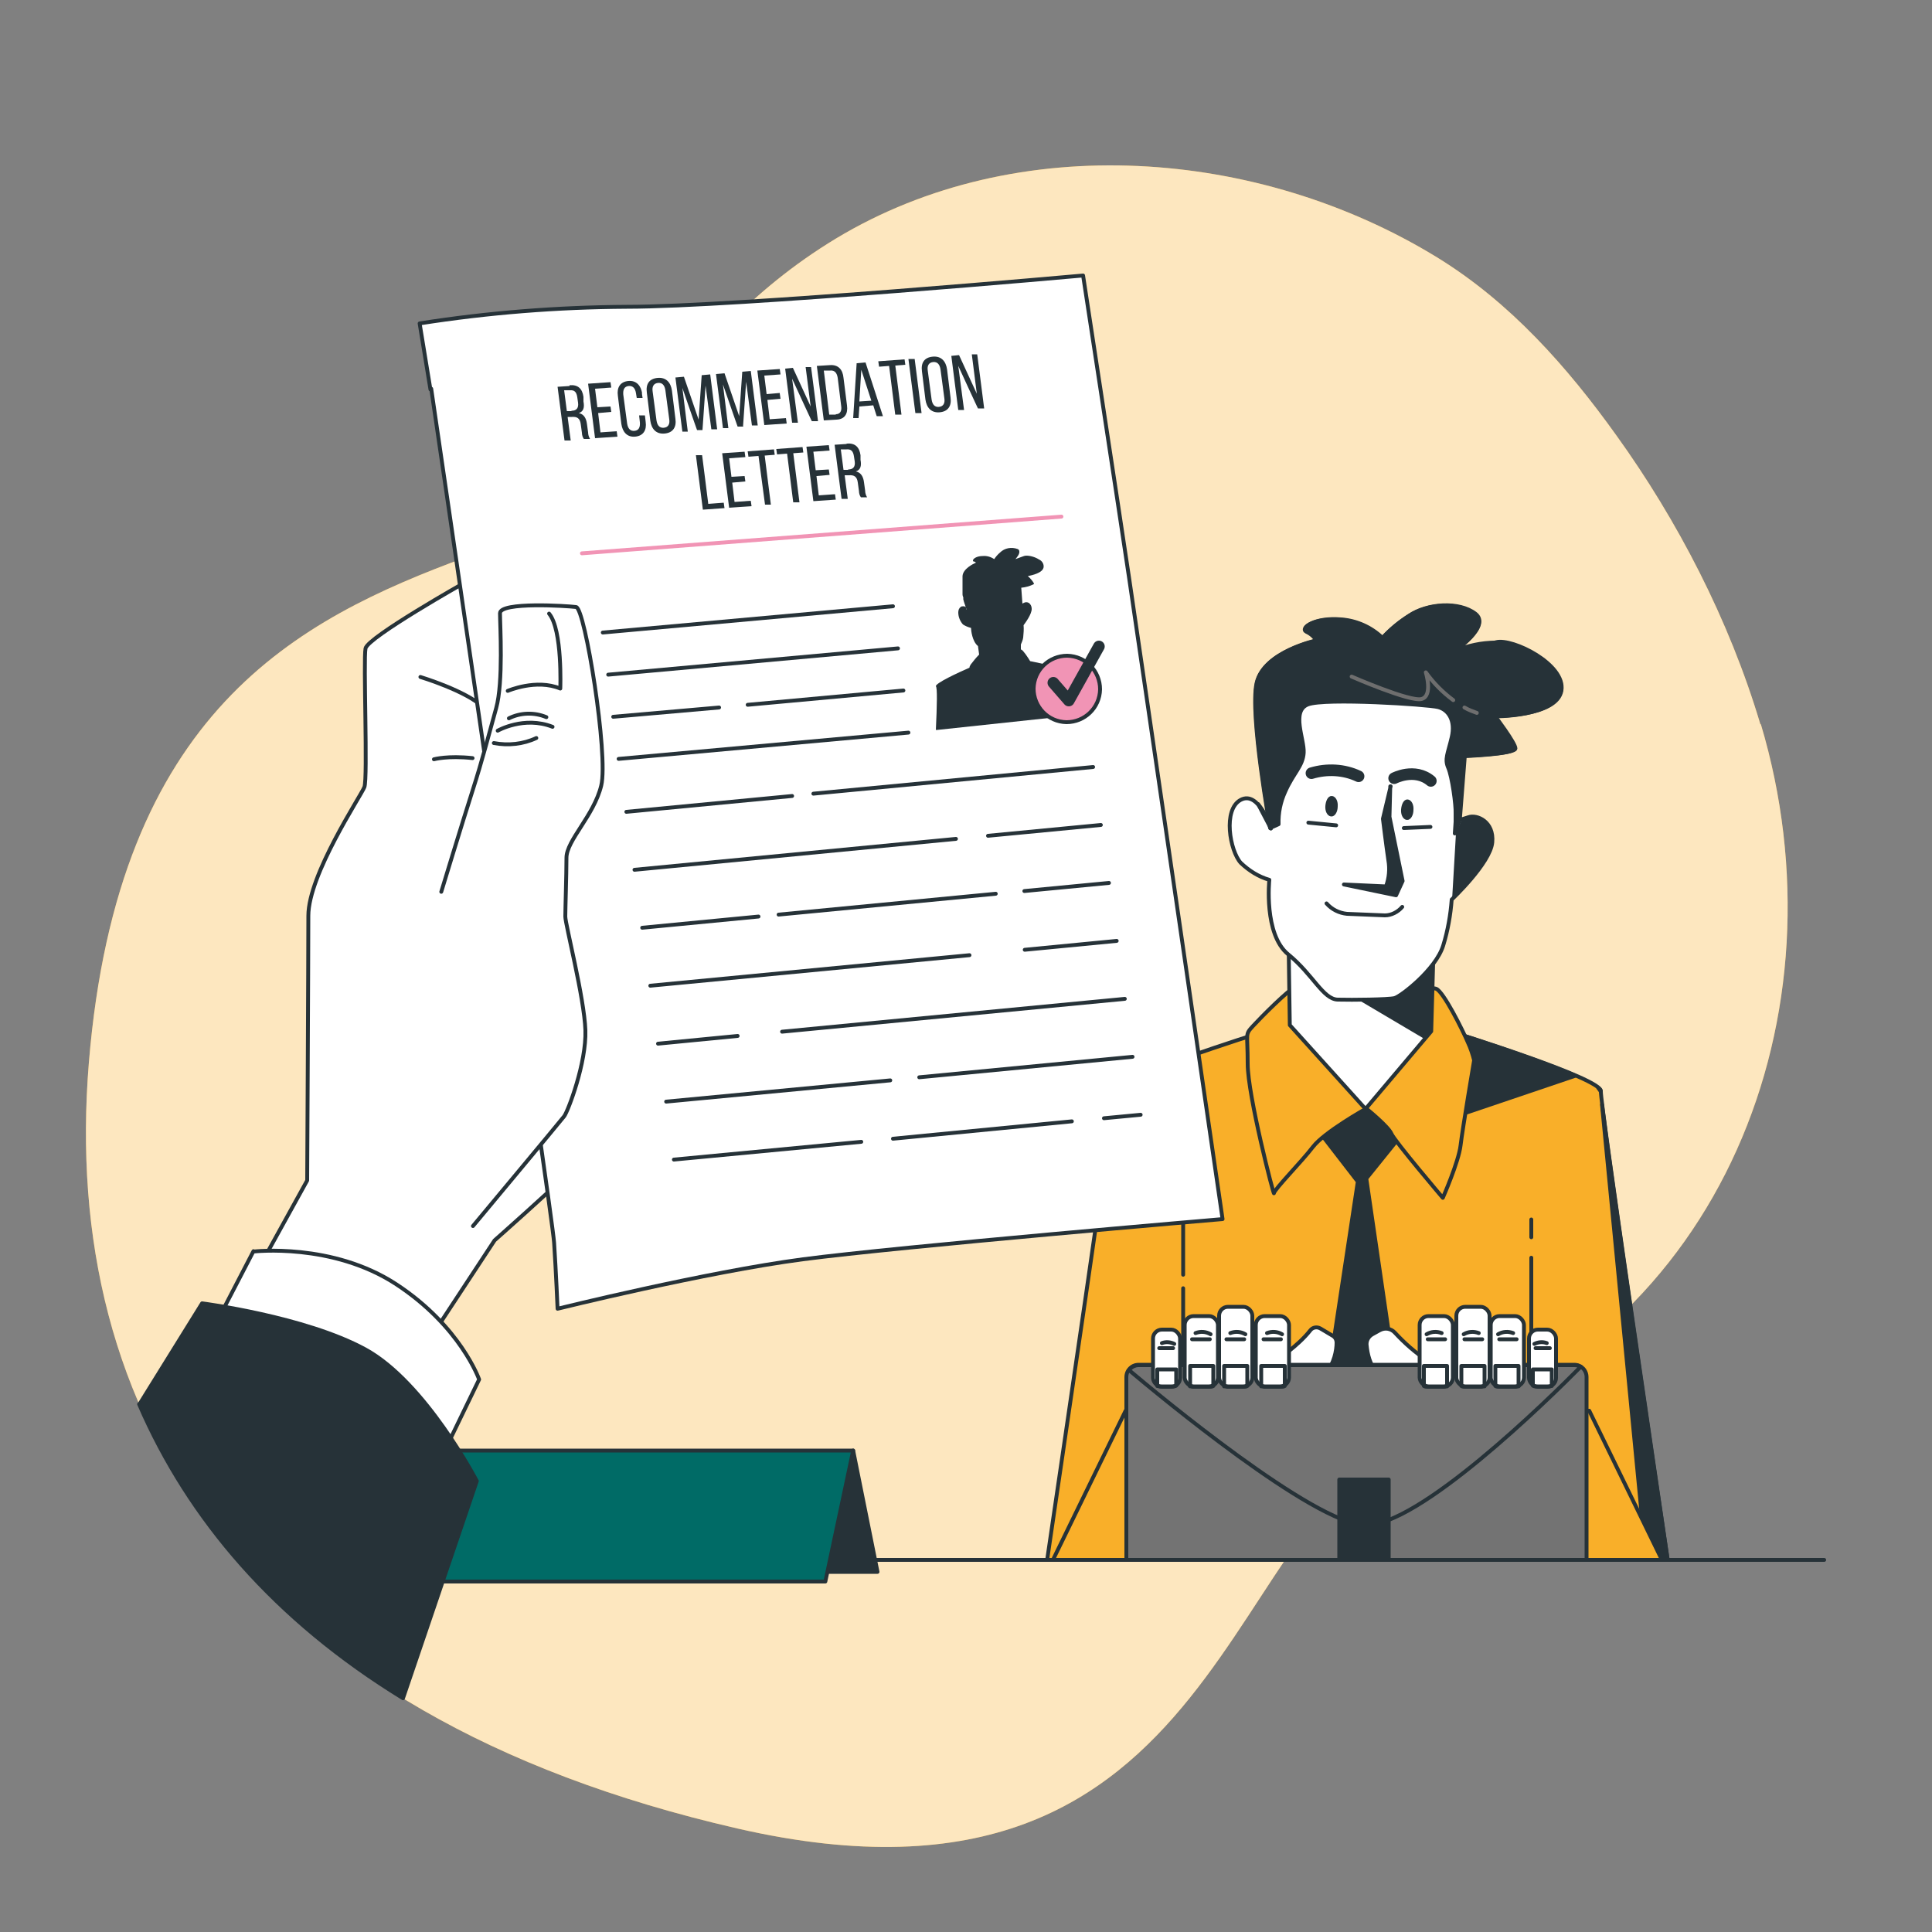 <?xml version="1.0" encoding="UTF-8"?>
<svg id="Layer_1" xmlns="http://www.w3.org/2000/svg" version="1.1" viewBox="0 0 500 500">
  <rect x="0" y="0" width="500" height="500" fill="#808080" stroke="none"/>
  <!-- Generator: Adobe Illustrator 29.0.0, SVG Export Plug-In . SVG Version: 2.1.0 Build 186)  -->
  <defs>
    <style>
      .st0 {
        fill: #f194b5;
      }

      .st0, .st1, .st2, .st3, .st4, .st5, .st6, .st7, .st8, .st9, .st10 {
        stroke-linecap: round;
        stroke-linejoin: round;
      }

      .st0, .st1, .st4, .st5, .st7, .st8, .st9, .st10 {
        stroke: #263238;
      }

      .st1, .st11 {
        fill: #fff;
      }

      .st2 {
        stroke: #a1a1a1;
      }

      .st2, .st3, .st5, .st6, .st9 {
        fill: none;
      }

      .st12, .st10 {
        fill: #263238;
      }

      .st3 {
        stroke: #f194b5;
      }

      .st4, .st13 {
        fill: #f9af29;
      }

      .st5 {
        stroke-width: 3px;
      }

      .st11 {
        isolation: isolate;
        opacity: .7;
      }

      .st14 {
        display: none;
      }

      .st6 {
        stroke: #6e6e6e;
      }

      .st7 {
        fill: #006b66;
      }

      .st8 {
        fill: #737373;
      }
    </style>
  </defs>
  <g id="freepik--background-simple--inject-1">
    <path class="st13" d="M455.6,187.5c-8.1-27.2-21.6-53-37.2-74.7-12.8-17.9-27.6-34.6-46.5-46.2-46-28.2-108.5-33.2-155.5-4.9-45.5,27.5-52.2,66.4-95.8,82.5S30.5,184,23,275s39.8,168.8,167.8,198.2c128,29.4,125.2-85.4,177.4-102.4,77.8-25.5,109.8-108.7,87.5-183.4Z"/>
    <path class="st11" d="M455.6,187.5c-8.1-27.2-21.6-53-37.2-74.7-12.8-17.9-27.6-34.6-46.5-46.2-46-28.2-108.5-33.2-155.5-4.9-45.5,27.5-52.2,66.4-95.8,82.5S30.5,184,23,275s39.8,168.8,167.8,198.2c128,29.4,125.2-85.4,177.4-102.4,77.8-25.5,109.8-108.7,87.5-183.4Z"/>
  </g>
  <g id="freepik--Picture--inject-1" class="st14">
    <rect class="st2" x="355" y="91.8" width="104.2" height="138.7"/>
    <rect class="st2" x="360.8" y="99.5" width="92.6" height="123.3"/>
    <rect class="st2" x="392.6" y="141.9" width="29" height="38.5"/>
  </g>
  <g id="freepik--Door--inject-1" class="st14">
    <rect class="st2" x="59.4" y="49.7" width="180.1" height="354"/>
    <rect class="st2" x="76.7" y="65.9" width="68.4" height="73.2"/>
    <rect class="st2" x="87.2" y="77.1" width="47.5" height="50.8"/>
    <line class="st2" x1="87.2" y1="77.1" x2="76.7" y2="65.9"/>
    <line class="st2" x1="134.6" y1="127.9" x2="145.1" y2="139.1"/>
    <line class="st2" x1="134.6" y1="77.1" x2="145.1" y2="65.9"/>
    <line class="st2" x1="87.2" y1="127.9" x2="76.7" y2="139.1"/>
    <rect class="st2" x="158" y="65.9" width="68.4" height="73.2"/>
    <rect class="st2" x="168.5" y="77.1" width="47.5" height="50.8"/>
    <line class="st2" x1="168.5" y1="77.1" x2="158" y2="65.9"/>
    <line class="st2" x1="216" y1="127.9" x2="226.4" y2="139.1"/>
    <line class="st2" x1="216" y1="77.1" x2="226.4" y2="65.9"/>
    <line class="st2" x1="168.5" y1="127.9" x2="158" y2="139.1"/>
    <rect class="st2" x="76.7" y="157.7" width="68.4" height="73.2"/>
    <rect class="st2" x="87.2" y="168.9" width="47.5" height="50.8"/>
    <line class="st2" x1="87.2" y1="168.9" x2="76.7" y2="157.7"/>
    <line class="st2" x1="134.6" y1="219.7" x2="145.1" y2="230.9"/>
    <line class="st2" x1="134.6" y1="168.9" x2="145.1" y2="157.7"/>
    <line class="st2" x1="87.2" y1="219.7" x2="76.7" y2="230.9"/>
    <rect class="st2" x="158" y="157.7" width="68.4" height="73.2"/>
    <rect class="st2" x="168.5" y="168.9" width="47.5" height="50.8"/>
    <line class="st2" x1="168.5" y1="168.9" x2="158" y2="157.7"/>
    <line class="st2" x1="216" y1="219.7" x2="226.4" y2="230.9"/>
    <line class="st2" x1="216" y1="168.9" x2="226.4" y2="157.7"/>
    <line class="st2" x1="168.5" y1="219.7" x2="158" y2="230.9"/>
    <rect class="st2" x="76.7" y="249.5" width="68.4" height="73.2"/>
    <rect class="st2" x="87.2" y="260.7" width="47.5" height="50.8"/>
    <line class="st2" x1="87.2" y1="260.7" x2="76.7" y2="249.5"/>
    <line class="st2" x1="134.6" y1="311.5" x2="145.1" y2="322.7"/>
    <line class="st2" x1="134.6" y1="260.7" x2="145.1" y2="249.5"/>
    <line class="st2" x1="87.2" y1="311.5" x2="76.7" y2="322.7"/>
    <rect class="st2" x="158" y="249.5" width="68.4" height="73.2"/>
    <rect class="st2" x="168.5" y="260.7" width="47.5" height="50.8"/>
    <line class="st2" x1="168.5" y1="260.7" x2="158" y2="249.5"/>
    <line class="st2" x1="216" y1="311.5" x2="226.4" y2="322.7"/>
    <line class="st2" x1="216" y1="260.7" x2="226.4" y2="249.5"/>
    <line class="st2" x1="168.5" y1="311.5" x2="158" y2="322.7"/>
    <rect class="st2" x="76.7" y="341.4" width="68.4" height="62.4"/>
    <rect class="st2" x="87.2" y="352.5" width="47.5" height="50.8"/>
    <line class="st2" x1="87.2" y1="352.5" x2="76.7" y2="341.4"/>
    <line class="st2" x1="134.6" y1="352.5" x2="145.1" y2="341.4"/>
    <rect class="st2" x="158" y="341.4" width="68.4" height="62.4"/>
    <rect class="st2" x="168.5" y="352.5" width="47.5" height="50.8"/>
    <line class="st2" x1="168.5" y1="352.5" x2="158" y2="341.4"/>
    <line class="st2" x1="216" y1="352.5" x2="226.4" y2="341.4"/>
    <path class="st2" d="M74.4,239.7c0-3.1-2.5-5.6-5.6-5.6s-5.6,2.5-5.6,5.6,2.5,5.6,5.6,5.6,5.6-2.5,5.6-5.6h0Z"/>
  </g>
  <g id="freepik--Character--inject-1">
    <path class="st4" d="M431.6,403.7c-3.2-21.9-17.5-118.4-17.3-121.3.3-3.3-38.1-15.2-38.1-15.2l-21.5-.8v-.3h-3.4c0,.1-3.4,0-3.4,0v.3l-21.5.8s-38.4,12-38.1,15.2c.2,2.9-14.1,99.4-17.3,121.3h160.5Z"/>
    <path class="st10" d="M413.6,281.5l.7,1c0-.3-.2-.6-.7-1Z"/>
    <path class="st10" d="M376.4,289l31.3-10.6c-10.9-4.7-31.5-11.2-31.5-11.2l-9.7-.4,10,22.1Z"/>
    <path class="st10" d="M414.6,285.9l11.4,117.8h5.6c-3-19.7-14.8-99.9-17-117.8Z"/>
    <polygon class="st4" points="430.1 403.7 411.3 365.1 401.3 365.4 400 403.7 430.1 403.7"/>
    <line class="st9" x1="396.3" y1="320.2" x2="396.3" y2="315.6"/>
    <line class="st9" x1="396.3" y1="362.5" x2="396.3" y2="325.5"/>
    <polygon class="st4" points="302.5 403.7 301.2 365.4 291.3 365.1 272.5 403.7 302.5 403.7"/>
    <line class="st9" x1="306.2" y1="329.9" x2="306.2" y2="315.6"/>
    <line class="st9" x1="306.2" y1="362.5" x2="306.2" y2="333.4"/>
    <polygon class="st10" points="340.5 291.7 351.4 305.8 339.5 384.4 353.6 402.1 365 383.1 353.6 305 364.8 291.1 354.1 278.6 340.5 291.7"/>
    <path class="st4" d="M353.4,287s-10.7,6-13.6,9.8-10.1,11.1-10.1,12-6.8-25.3-6.8-33.5-.8-7.4,1.4-9.8,9-9.2,10.9-10.1,34.5-.3,36.5.5c1.9.8,6.8,10.6,8.2,13.9.7,1.5,1.2,3,1.6,4.6,0,0-3,17.7-3.5,22s-4.6,13.6-4.6,13.6c0,0-12.5-14.7-13.3-16.6s-6.5-6.5-6.5-6.5Z"/>
    <polygon class="st1" points="333.5 244.9 333.8 265.3 353.4 287 370.4 266.9 371 245.7 333.5 244.9"/>
    <polygon class="st12" points="344.1 253.1 345.2 255 368.7 268.9 370.4 266.9 371 245.7 341.7 245.1 344.1 253.1"/>
    <path class="st1" d="M328.9,214.4s-3.1-9.9-7.8-7.4-2.8,13.2,0,16.3c2.1,2,4.6,3.6,7.4,4.4,0,0-1.5,14.1,4.9,19.3s9,11.6,12.8,11.7,13.1,0,14.7-.4,10.7-7.4,12.6-13.6c1.2-3.9,1.9-7.9,2.2-11.9,0,0,10-9.4,10.5-14.8s-4-7.3-6.2-6.5l-2.2.7,1.3-16.6s13.1-.5,13.1-1.9-5.3-8.4-5.3-8.4c0,0,16.1.2,17.2-6.6s-12.7-13.6-16.9-12.5-10.7,2.2-10.7,2.2c0,0,9.5-6.4,5.3-9.6s-12.4-2.7-17.2.6c-2.5,1.6-4.8,3.5-6.8,5.7-2.9-2.8-6.7-4.5-10.7-4.8-6.8-.6-10.7,2.2-8.9,3.1,1.1.5,2,1.3,2.6,2.3,0,0-13.7,2.9-15.5,11s3.5,37.5,3.5,37.5Z"/>
    <path class="st12" d="M380,211.5l-1.7.6-1.5,3.6-1,17.1s10-9.4,10.5-14.8-4.1-7.3-6.3-6.5Z"/>
    <line class="st9" x1="338.6" y1="212.9" x2="345.8" y2="213.6"/>
    <line class="st9" x1="363.3" y1="214.3" x2="370.2" y2="214"/>
    <path class="st9" d="M325.6,208.1l3.3,6.3c-.7-2.3-1.9-4.4-3.3-6.3Z"/>
    <path class="st10" d="M404,178.8c1.1-6.8-12.6-12.5-16.9-12.5-3.7,0-7.3.8-10.7,2.2,0,0,9.5-6.4,5.3-9.6s-12.4-2.7-17.2.6c-2.5,1.6-4.8,3.5-6.8,5.7-2.9-2.8-6.7-4.5-10.7-4.8-6.8-.6-10.7,2.2-8.9,3.1,1.1.5,2,1.3,2.6,2.3,0,0-13.7,2.9-15.5,11s3.5,37.5,3.5,37.5l2.2-1c-.1-2.9.5-5.8,1.7-8.4,2.1-4.8,4.6-6.6,4.8-10.1s-3.3-10.8,1.1-12.5,31,0,33.7.7,4.5,3.5,3.5,7.8-1.9,5.6-.9,7.9,2,9.6,1.9,11.8v2.2c0,0-.2,3-.2,3l1.3-3.6h-.4c0,.1,1.3-16.4,1.3-16.4,0,0,13.1-.5,13.1-1.9s-5.3-8.4-5.3-8.4c0,0,16.1.2,17.2-6.6Z"/>
    <path class="st6" d="M379,183.1c1,.6,2.1,1,3.2,1.4"/>
    <path class="st6" d="M349.8,175.1s15.1,6.6,18.1,5.8,1.1-6.9,1.1-6.9c2,2.8,4.4,5.2,7.1,7.2"/>
    <path class="st10" d="M359.9,203.5l-2,8.4s.8,6.6,1.4,10.7c.4,2.3.2,4.6-.6,6.8l-10.9-.5,13.5,2.8,1.7-3.7-3.4-16.6.2-7.9Z"/>
    <path class="st9" d="M343.3,233.8c1.4,1.6,3.3,2.5,5.3,2.7l9.8.4c1.7,0,3.4-.9,4.5-2.2"/>
    <path class="st10" d="M345.7,208.7c0,1.2-.6,2.2-1.2,2.1s-1.1-1-1-2.2.6-2.2,1.2-2.1,1.1,1,1,2.2Z"/>
    <path class="st10" d="M365.3,209.6c0,1.2-.6,2.2-1.2,2.1s-1.1-1-1-2.2.6-2.2,1.2-2.1,1.1,1,1,2.2Z"/>
    <path class="st5" d="M339.4,200.1c4-1.2,8.4-1,12.2.8"/>
    <path class="st5" d="M360.8,201.4s5.3-2.8,9.5.7"/>
    <path class="st1" d="M369.4,352.1c-3.1-2-5.9-4.5-8.4-7.2-1-1.1-2.6-1.4-4-.6l-1.8,1c-1.1.6-1.7,1.8-1.5,3,.2,2,.8,5,2.7,6.9,1.8,1.8,3.9,3.4,6.2,4.6l8.9-3.4-2.2-4.3Z"/>
    <path class="st1" d="M330.2,352.1s5.7-3.7,8.9-7.8c.6-.8,1.7-1,2.6-.5l3.2,1.9c.7.4,1,1.1,1,1.8,0,1.9-.6,5.5-2.8,7.7-1.8,1.8-3.9,3.4-6.2,4.6l-8.9-3.4,2.2-4.3Z"/>
    <path class="st8" d="M410.6,403.7v-47.3c0-1.8-1.4-3.2-3.2-3.2h-112.7c-1.8,0-3.2,1.4-3.2,3.2,0,0,0,0,0,0v47.3h119.1Z"/>
    <path class="st9" d="M409,353.7c-.5-.3-1-.4-1.6-.4h-112.7c-1,0-2,.5-2.5,1.3,7.6,6.4,47.6,39.6,61,40.1,13.8.5,47.3-32.3,55.9-41Z"/>
    <rect class="st10" x="346.6" y="382.9" width="12.8" height="20.5"/>
    <rect class="st1" x="325" y="340.6" width="8.6" height="18.2" rx="2.3" ry="2.3"/>
    <path class="st9" d="M326.4,358.7c.3.1.6.2.9.2h4.2c.3,0,.7,0,1-.2v-5.2h-6.1v5.3Z"/>
    <line class="st9" x1="327" y1="346.6" x2="331.5" y2="346.6"/>
    <path class="st9" d="M327.9,345c1.3-.5,2.7-.4,3.9.3"/>
    <rect class="st1" x="306.6" y="340.6" width="8.6" height="18.2" rx="2.3" ry="2.3"/>
    <path class="st9" d="M307.9,358.7c.3.1.6.2.9.2h4.2c.3,0,.7,0,1-.2v-5.2h-6v5.3Z"/>
    <line class="st9" x1="308.5" y1="346.6" x2="313.1" y2="346.6"/>
    <path class="st9" d="M309.4,345c1.3-.5,2.7-.4,3.9.3"/>
    <rect class="st1" x="298.4" y="344.1" width="7" height="14.8" rx="2.3" ry="2.3"/>
    <path class="st9" d="M299.5,358.7c.2,0,.4.1.7.1h3.4c.3,0,.5,0,.8-.2v-4.2h-4.9v4.3Z"/>
    <line class="st9" x1="300" y1="348.9" x2="303.6" y2="348.9"/>
    <path class="st9" d="M300.7,347.6c1-.4,2.2-.3,3.2.2"/>
    <rect class="st1" x="315.5" y="338.2" width="8.6" height="20.6" rx="2.3" ry="2.3"/>
    <path class="st9" d="M316.8,358.7c.3.1.6.2.8.2h4.2c.3,0,.7,0,1-.2v-5.2h-6v5.3Z"/>
    <line class="st9" x1="317.4" y1="346.6" x2="322" y2="346.6"/>
    <path class="st9" d="M318.4,345c1.3-.5,2.7-.4,3.9.3"/>
    <rect class="st1" x="367.4" y="340.6" width="8.6" height="18.2" rx="2.3" ry="2.3"/>
    <path class="st9" d="M374.6,358.7c-.3.1-.6.2-.9.2h-4.2c-.3,0-.7,0-1-.2v-5.2h6v5.3Z"/>
    <line class="st9" x1="374" y1="346.6" x2="369.5" y2="346.6"/>
    <path class="st9" d="M373.1,345c-1.3-.5-2.7-.4-3.9.3"/>
    <rect class="st1" x="385.8" y="340.6" width="8.6" height="18.2" rx="2.3" ry="2.3"/>
    <path class="st9" d="M393.1,358.7c-.3.1-.6.2-.8.2h-4.3c-.3,0-.7,0-1-.2v-5.2h6v5.3Z"/>
    <line class="st9" x1="392.5" y1="346.6" x2="388" y2="346.6"/>
    <path class="st9" d="M391.6,345c-1.3-.5-2.7-.4-3.9.3"/>
    <rect class="st1" x="395.7" y="344.1" width="7" height="14.8" rx="2.3" ry="2.3"/>
    <path class="st9" d="M401.6,358.7c-.2,0-.5.1-.7.1h-3.4c-.3,0-.5,0-.8-.2v-4.2h4.9v4.3Z"/>
    <line class="st9" x1="401.1" y1="348.9" x2="397.4" y2="348.9"/>
    <path class="st9" d="M400.3,347.6c-1-.4-2.2-.3-3.2.2"/>
    <rect class="st1" x="376.9" y="338.2" width="8.6" height="20.6" rx="2.3" ry="2.3"/>
    <path class="st9" d="M384.2,358.7c-.3.1-.6.2-.8.2h-4.2c-.3,0-.7,0-1-.2v-5.2h6v5.3Z"/>
    <line class="st9" x1="383.6" y1="346.6" x2="379" y2="346.6"/>
    <path class="st9" d="M382.7,345c-1.3-.5-2.7-.4-3.9.3"/>
  </g>
  <g id="freepik--Table--inject-1">
    <line class="st9" x1="115.8" y1="403.7" x2="472.1" y2="403.7"/>
    <polygon class="st10" points="220.8 375.4 227.1 406.8 206.1 406.8 220.8 375.4"/>
    <polygon class="st7" points="213.6 409.3 100.2 409.3 107.3 375.4 220.8 375.4 213.6 409.3"/>
  </g>
  <g id="freepik--Letter--inject-1">
    <path class="st1" d="M120.4,150.7s-25.2,14.2-25.8,17.1.6,33.6-.3,35.9-14.5,22.6-14.5,33.3-.3,68.5-.3,68.5l-18.4,33.3,44.6,16.1,22.3-33.9s14.9-13.2,18.1-16.5l-5.2-154.7-20.4,1Z"/>
    <path class="st9" d="M108.8,175.2s11.9,3.6,16.2,7.8"/>
    <path class="st9" d="M112.3,196.5s3.6-1,10-.3"/>
    <path class="st1" d="M111.6,100.6s31.3,213.4,31.8,221,.9,17.1.9,17.1c0,0,38.4-9.5,63.5-12.8s108.6-10.4,108.6-10.4c0,0-21.3-146.5-24.2-166s-11.9-78.2-11.9-78.2c0,0-90.1,8.1-118.1,8.1-17.9.1-35.8,1.5-53.6,4.3l2.8,17.1Z"/>
    <path class="st12" d="M147.4,99.7c2.2-.2,3.3.9,3.6,3v1.2c.3,1.6,0,2.6-1.2,3,1.3.3,1.9,1.3,2.1,2.8l.3,2.2c0,.6.2,1.2.5,1.7h-1.6c-.3-.4-.5-1-.5-1.6l-.3-2.2c-.2-1.6-1-2-2.3-1.9h-1.1c0,0,.8,6.1.8,6.1h-1.6c0,.1-1.8-13.9-1.8-13.9l3.1-.2ZM147.9,106.3c1.2,0,1.9-.6,1.7-2.1l-.2-1.4c-.2-1.3-.7-1.9-1.9-1.8h-1.5c0,.1.7,5.4.7,5.4h1.2Z"/>
    <path class="st12" d="M158,105.2l.2,1.4-3.4.3.6,5,4.2-.3.2,1.4-5.8.4-1.8-14.1,5.8-.4.2,1.4-4.2.3.6,4.8,3.4-.2Z"/>
    <path class="st12" d="M166.1,101.7l.2,1.3h-1.5c0,.1-.2-1.2-.2-1.2-.2-1.3-.8-2-1.9-1.9s-1.5.9-1.4,2.2l1,7.5c.2,1.3.8,2,1.9,1.9s1.5-.9,1.4-2.2l-.2-1.8h1.5c0-.1.2,1.7.2,1.7.3,2.1-.6,3.6-2.7,3.8s-3.3-1.2-3.6-3.3l-.9-7.3c-.3-2.1.6-3.6,2.7-3.8s3.3,1.2,3.6,3.3Z"/>
    <path class="st12" d="M167.4,101.6c-.3-2.2.6-3.6,2.8-3.8s3.4,1.2,3.7,3.3l.9,7.3c.3,2.1-.6,3.6-2.8,3.8s-3.4-1.2-3.7-3.3l-.9-7.3ZM169.9,108.8c.2,1.3.8,2,1.9,1.9s1.6-.9,1.4-2.2l-1-7.5c-.2-1.3-.8-2-1.9-1.9s-1.6.9-1.4,2.2l1,7.5Z"/>
    <path class="st12" d="M181.9,111.3h-1.5c0,.1-3.8-10.9-3.8-10.9l1.4,11.3h-1.4c0,.1-1.8-14-1.8-14l2.2-.2,3.8,11.1.8-11.5,2.2-.2,1.8,14.2h-1.5c0,.1-1.5-11.3-1.5-11.3l-.8,11.5Z"/>
    <path class="st12" d="M192.4,110.4h-1.5c0,.1-3.8-10.9-3.8-10.9l1.4,11.3h-1.4c0,0-1.8-14-1.8-14l2.2-.2,3.8,11.1.8-11.5,2.2-.2,1.8,14.1h-1.5c0,.1-1.5-11.3-1.5-11.3l-.8,11.5Z"/>
    <path class="st12" d="M201.8,101.8l.2,1.4-3.4.3.6,5,4.2-.3.2,1.4-5.8.4-1.8-14.1,5.8-.4.2,1.4-4.2.3.6,4.8,3.4-.3Z"/>
    <path class="st12" d="M206.4,109.4h-1.4c0,.1-1.8-14-1.8-14l2-.2,4.6,10-1.3-10.2h1.4c0-.1,1.8,14,1.8,14h-1.6c0,.1-5.1-11-5.1-11l1.5,11.4Z"/>
    <path class="st12" d="M214.7,94.5c2.2-.2,3.4,1.1,3.6,3.3l.9,7.1c.3,2.2-.6,3.6-2.7,3.7l-3.3.2-1.8-14.1,3.3-.2ZM216.3,107.2c1.1,0,1.6-.8,1.4-2.1l-.9-7.3c-.2-1.3-.8-2-1.9-1.9h-1.7c0,.1,1.4,11.4,1.4,11.4h1.7Z"/>
    <path class="st12" d="M222.4,105.3l-.2,2.9h-1.4c0,.1.9-14.2.9-14.2l2.3-.2,4.5,13.9h-1.6c0,.1-.9-2.8-.9-2.8l-3.6.3ZM222.4,103.9l3.1-.2-2.6-8-.5,8.2Z"/>
    <path class="st12" d="M231.7,107.4l-1.6-12.7-2.6.2-.2-1.4,6.8-.5.2,1.4-2.6.2,1.6,12.7h-1.6Z"/>
    <path class="st12" d="M236.7,92.8l1.8,14.1h-1.6c0,.1-1.8-14-1.8-14h1.6Z"/>
    <path class="st12" d="M238.6,96.1c-.3-2.2.6-3.6,2.8-3.8s3.4,1.2,3.7,3.3l.9,7.3c.3,2.1-.6,3.6-2.8,3.8s-3.4-1.2-3.7-3.3l-.9-7.3ZM241.1,103.4c.2,1.3.8,2,1.9,1.9s1.6-.9,1.4-2.2l-1-7.5c-.2-1.3-.8-2-1.9-1.9s-1.6.9-1.4,2.2l1,7.5Z"/>
    <path class="st12" d="M249.4,106.1h-1.4c0,.1-1.8-14-1.8-14l2-.2,4.6,10-1.3-10.2h1.4c0-.1,1.8,14,1.8,14h-1.6c0,.1-5.1-11-5.1-11l1.5,11.4Z"/>
    <path class="st12" d="M181.9,131.9l-1.8-14.1h1.6c0-.1,1.6,12.6,1.6,12.6l4-.3.2,1.4-5.6.4Z"/>
    <path class="st12" d="M192.7,123.2l.2,1.4-3.4.3.6,5,4.2-.3.2,1.4-5.8.4-1.8-14.1,5.8-.4.2,1.4-4.2.3.6,4.8,3.4-.2Z"/>
    <path class="st12" d="M198,130.7l-1.7-12.7-2.6.2-.2-1.4,6.8-.5.2,1.4-2.6.2,1.6,12.7h-1.5Z"/>
    <path class="st12" d="M205.3,130.1l-1.6-12.7-2.6.2-.2-1.4,6.8-.5.2,1.4-2.6.2,1.6,12.7h-1.6Z"/>
    <path class="st12" d="M214.5,121.5l.2,1.4-3.4.3.6,5,4.2-.3.2,1.4-5.8.4-1.8-14.1,5.8-.4.2,1.4-4.2.3.6,4.8,3.4-.2Z"/>
    <path class="st12" d="M219.1,114.8c2.2-.2,3.3.9,3.6,3v1.2c.3,1.6,0,2.6-1.2,3,1.3.3,1.9,1.3,2.1,2.8l.3,2.2c0,.6.2,1.2.5,1.7h-1.6c-.3-.4-.5-1-.5-1.6l-.3-2.2c-.2-1.6-1-2-2.3-1.9h-1.1c0,0,.8,6.1.8,6.1h-1.6c0,.1-1.8-14-1.8-14l3.1-.2ZM219.5,121.5c1.2,0,1.9-.6,1.7-2.1l-.2-1.3c-.2-1.3-.7-1.9-1.9-1.8h-1.5c0,.1.7,5.3.7,5.3h1.2Z"/>
    <path class="st12" d="M242.6,188.9l36.5-3.9c-1.6-6.2-2.7-10.7-2.7-11,0-.8-6.7-2.3-9.8-2.9-.6-1-1.8-2.8-2.3-3h-.1v-1.3c.2-.5.5-1.1.6-1.8.1-1.1.2-2.1.1-3.2.3-.4,2.2-2.9,2.1-4.3,0-.6-.3-1.2-.8-1.5-.4-.2-.8-.2-1.2,0l-.4.2-.3-4.1c1.1-.1,2.2-.4,3.2-.9.1-.1.1-.2.1-.2-.4-.7-1-1.4-1.6-1.9.9-.2,4.1-.8,4.1-2.5,0-.8-.5-1.5-1.2-1.8-1.2-.8-3.1-1.2-3.9-.9s-1.6.6-2.2.8c.4-.5,1.1-1.3,1-2,0-.3-.2-.5-.4-.6-1.6-.6-3.4-.3-4.6.9-.6.5-1.1,1.1-1.5,1.7-.9-.6-1.9-.9-3-.8-1.4,0-2.4.6-2.5,1.1,0,.2,0,.3.2.3.2,0,.4.2.6.3-.7.3-3.4,1.6-3.5,3.5,0,0,0,.1,0,.2v.5h0v.3h0v.3h0c0,.2,0,.2,0,.3h0c0,.2,0,.3,0,.4h0c0,0,0,.4,0,.4h0c0,0,0,.3,0,.3h0c0,.2,0,.3,0,.4h0c0,.2,0,.3,0,.4h0v.4c0,0,0,.1,0,.1,0,0,0,.2,0,.3h0c0,.2,0,.3,0,.4h0c0,.3.1.6.2.8h0c0,0,0,.4,0,.4h0c0,.2,0,.3.1.4h0c0,.2.1.5.2.7h0c0,.1,0,.2.1.3h0l.4,1.3h-.1c0,0,0-.2,0-.2h0c0-.1,0-.2,0-.2h0c0,0,0-.1,0-.1h0c-.2-.2-.4-.3-.6-.3-.3,0-.6,0-.8.2-.4.3-.6.8-.6,1.4,0,1.2.5,2.3,1.2,3.1.6.4,1.3.7,2.1.9,0,.6.3,3.5,1.8,4.7l.3,2.2c-.8.8-1.5,1.7-2.2,2.6-.2.4-.3.5-.3.8-3,1.3-8.8,4-8.7,4.8.4.3.3,4.9,0,11.3Z"/>
    <path class="st0" d="M284.7,178.4c0-4.7-3.7-8.6-8.5-8.7-4.7,0-8.6,3.7-8.7,8.5,0,4.7,3.7,8.6,8.5,8.7,4.7,0,8.6-3.7,8.7-8.5,0,0,0,0,0,0Z"/>
    <polyline class="st5" points="272.6 176.7 276.6 181.3 284.4 167.3"/>
    <line class="st9" x1="156" y1="163.7" x2="231.1" y2="156.9"/>
    <line class="st9" x1="157.4" y1="174.6" x2="232.4" y2="167.8"/>
    <line class="st9" x1="193.5" y1="182.4" x2="233.8" y2="178.7"/>
    <line class="st9" x1="158.7" y1="185.5" x2="186.1" y2="183.1"/>
    <line class="st9" x1="160.1" y1="196.4" x2="235.1" y2="189.6"/>
    <line class="st9" x1="210.5" y1="205.4" x2="282.9" y2="198.5"/>
    <line class="st9" x1="162.1" y1="210.1" x2="205" y2="206"/>
    <line class="st9" x1="255.7" y1="216.3" x2="284.9" y2="213.5"/>
    <line class="st9" x1="164.2" y1="225.1" x2="247.4" y2="217.1"/>
    <line class="st9" x1="265.1" y1="230.6" x2="287" y2="228.5"/>
    <line class="st9" x1="201.5" y1="236.7" x2="257.7" y2="231.3"/>
    <line class="st9" x1="166.2" y1="240.1" x2="196.3" y2="237.2"/>
    <line class="st9" x1="265.2" y1="245.8" x2="289" y2="243.5"/>
    <line class="st9" x1="168.3" y1="255.1" x2="250.9" y2="247.2"/>
    <line class="st9" x1="202.4" y1="267" x2="291.1" y2="258.5"/>
    <line class="st9" x1="170.3" y1="270.1" x2="190.9" y2="268.1"/>
    <line class="st9" x1="237.9" y1="278.8" x2="293.1" y2="273.5"/>
    <line class="st9" x1="172.4" y1="285.1" x2="230.4" y2="279.6"/>
    <line class="st9" x1="285.7" y1="289.4" x2="295.2" y2="288.5"/>
    <line class="st9" x1="231.1" y1="294.7" x2="277.4" y2="290.2"/>
    <line class="st9" x1="174.4" y1="300.1" x2="222.9" y2="295.5"/>
    <path class="st1" d="M114.2,230.8s5.5-18.1,8.1-26.2,4.2-14.5,6.1-21.3,1-21.6,1-24.6,17.4-1.9,19.7-1.6,8.4,38.4,6.5,46.2-9,14.2-9,18.7-.3,13.2-.3,15.2,4.9,21,5.2,29.4-4.5,21-5.5,22.3-23.6,28.4-23.6,28.4"/>
    <path class="st9" d="M131.4,178.8s7.4-3.2,13.6-.6c0,0,.6-15.2-2.9-19.4"/>
    <path class="st9" d="M127.8,192.3c3.7.7,7.6.3,11-1.3"/>
    <path class="st9" d="M128.8,189.1s6.8-3.9,14.2-1"/>
    <path class="st9" d="M141.4,185.6c-3.1-1.3-6.7-1.2-9.7.3"/>
    <path class="st1" d="M65.6,323.9s20.4-2.4,37,8.5,21.4,24.6,21.4,24.6l-13.8,28.5s-23.8-23.2-39.9-28.9-18.5-6.2-18.5-6.2l13.8-26.6Z"/>
    <path class="st10" d="M36,363.4c12.9,29.8,35.2,55.8,68.3,76.1l19.1-56.2s-13.3-25.6-28.9-34.1-42.2-11.9-42.2-11.9l-16.2,26.1Z"/>
    <line class="st3" x1="150.6" y1="143.2" x2="274.7" y2="133.7"/>
  </g>
</svg>